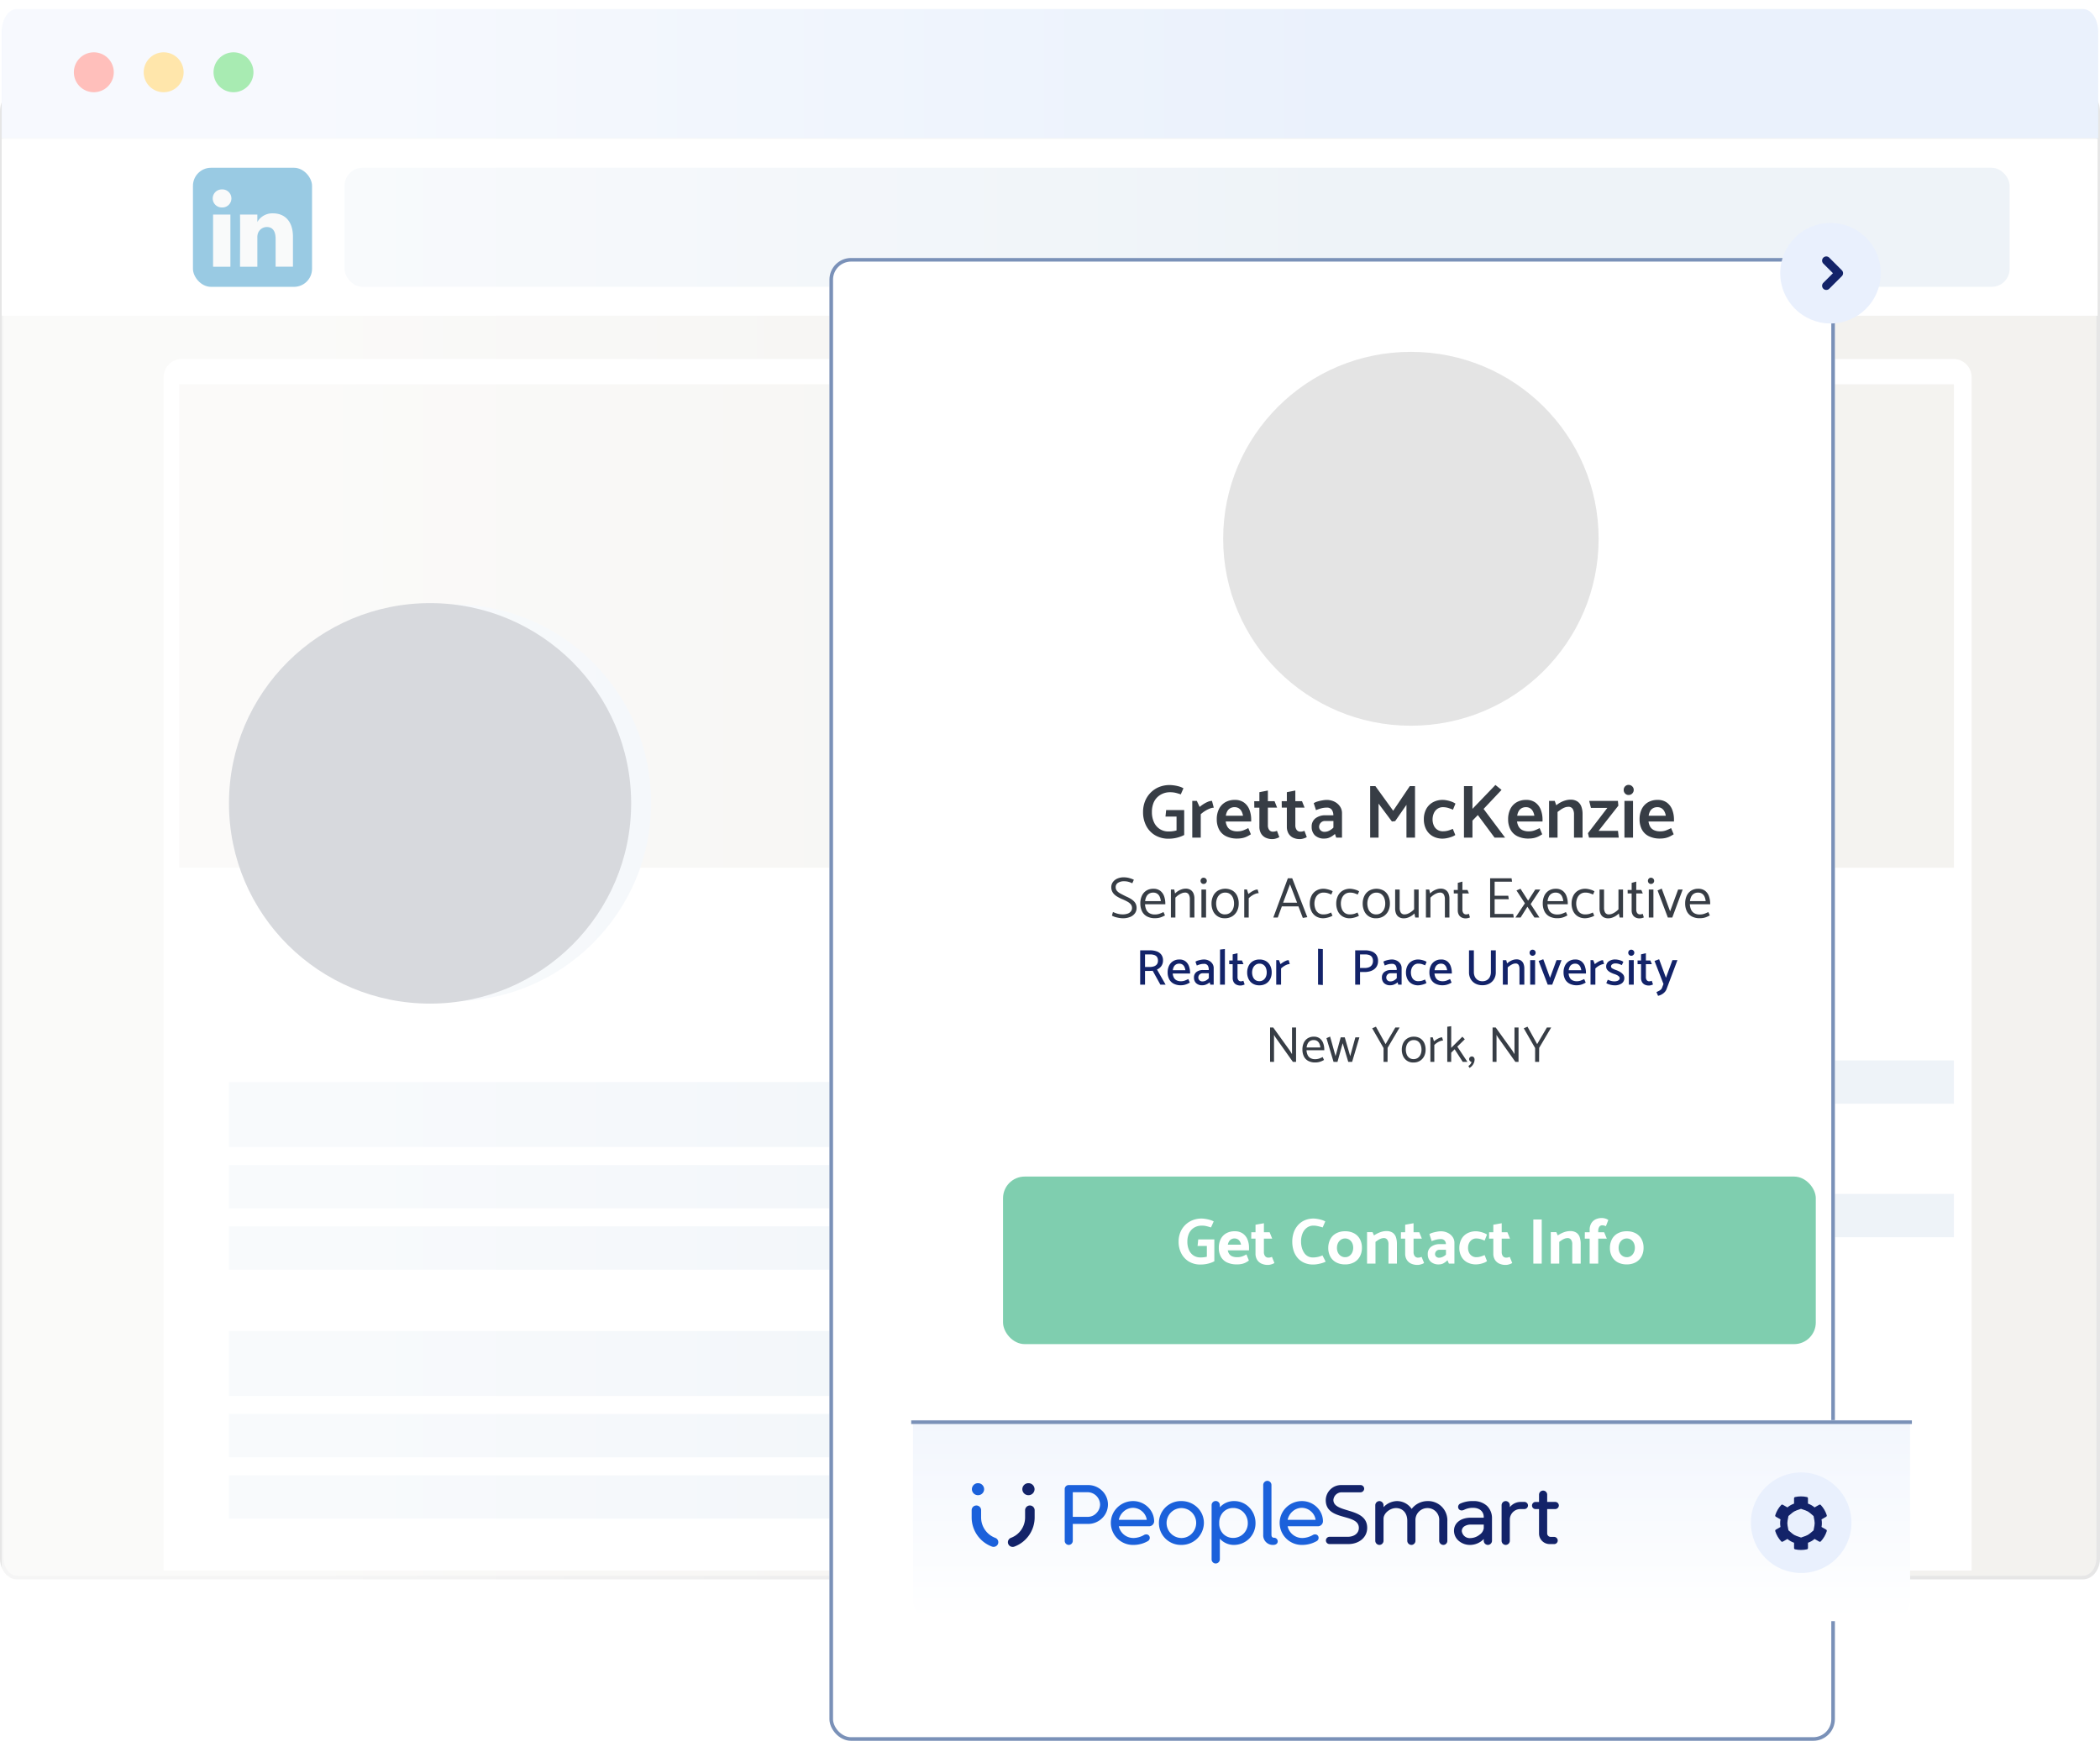 <svg xmlns="http://www.w3.org/2000/svg" viewBox="0 0 581.93 486.972"><defs><linearGradient id="a" x1=".239" y1=".5" x2="1" y2=".5" gradientUnits="objectBoundingBox"><stop offset="0" stop-color="#fff"/><stop offset="1" stop-color="#fff" stop-opacity="0"/></linearGradient><linearGradient id="d" x1=".5" y1="1" x2=".5" gradientUnits="objectBoundingBox"><stop offset="0" stop-color="#fff"/><stop offset="1" stop-color="#f2f6fd"/></linearGradient><clipPath id="e"><path data-name="Clip 22" d="M0 0h7.441v14.791H0Z" fill="none"/></clipPath><clipPath id="f"><path data-name="Clip 29" d="M0 0h7.383v11.464H0Z" fill="none"/></clipPath><filter id="b" x="225.341" y="41.5" width="305.125" height="445.472" filterUnits="userSpaceOnUse"><feOffset dx="-22" dy="30"/><feGaussianBlur stdDeviation="1.5" result="blur"/><feFlood flood-color="#253b9b" flood-opacity=".043"/><feComposite operator="in" in2="blur"/><feComposite in="SourceGraphic"/></filter><filter id="c" x="262.95" y="311.091" width="255.222" height="76.438" filterUnits="userSpaceOnUse"><feOffset dy="4"/><feGaussianBlur stdDeviation="5" result="blur-2"/><feFlood flood-color="#5d6775" flood-opacity=".2"/><feComposite operator="in" in2="blur-2"/><feComposite in="SourceGraphic"/></filter></defs><g data-name="Image/Chromeextension" transform="translate(3811.553 -9196.5)"><path d="M-3234.367 9633.737h-572.441c-2.345 0-4.245-2.398-4.245-5.357v-400.965c0-2.956 1.9-5.356 4.245-5.356h572.441c2.344 0 4.245 2.4 4.245 5.356v400.965c0 2.958-1.9 5.356-4.245 5.356" fill="#f3f2ef" stroke="#e6e6e6"/><path data-name="Toolbar Background" d="M-3806.838 9199c-2.345 0-4.245 2.805-4.245 6.266v29.534h580.96v-29.534c0-3.461-1.9-6.266-4.245-6.266h-572.47Z" fill="#eaf1fc"/><g data-name="MacOS Buttons"><path data-name="Fill 10" d="M-3780.024 9216.529a5.529 5.529 0 1 1-5.53-5.529 5.53 5.53 0 0 1 5.529 5.529" fill="#ff5f56"/><path data-name="Fill 12" d="M-3760.671 9216.529a5.529 5.529 0 1 1-5.53-5.529 5.53 5.53 0 0 1 5.529 5.529" fill="#ffc02c"/><path data-name="Fill 14" d="M-3741.318 9216.529a5.529 5.529 0 1 1-5.53-5.529 5.53 5.53 0 0 1 5.529 5.529" fill="#25cc3e"/></g><path data-name="Rectangle 37924" fill="#fff" d="M-3811.083 9235h580.795v49h-580.795z"/><rect data-name="Rectangle 37925" width="33" height="33" rx="5" transform="translate(-3758.083 9243)" fill="#007ab9"/><rect data-name="Rectangle 37926" width="461.42" height="33" rx="5" transform="translate(-3716.083 9243)" fill="#eef3f8"/><g data-name="Group 55488"><path data-name="Path 80102" d="M-3730.374 9262.131v8.289h-4.806v-7.731c0-1.942-.694-3.268-2.434-3.268a2.629 2.629 0 0 0-2.465 1.757 3.289 3.289 0 0 0-.159 1.171v8.073h-4.806s.065-13.1 0-14.455h4.807v2.048c-.01.016-.023.032-.032.047h.032v-.047a4.772 4.772 0 0 1 4.331-2.384c3.162 0 5.533 2.066 5.533 6.5Zm-19.7-13.133a2.5 2.5 0 1 0-.063 5h.031a2.505 2.505 0 1 0 .032-5Zm-2.432 21.425h4.8v-14.455h-4.8Z" fill="#f1f2f2"/></g><g data-name="Group 55491"><path data-name="Rectangle 37927" d="M-3761.2 9296h490.993a5 5 0 0 1 5 5v330.789H-3766.2V9301a5 5 0 0 1 5-5Z" fill="#fff"/></g><path data-name="Rectangle 37941" fill="#f3f2ef" opacity=".9" d="M-3761.909 9303h491.8v134h-491.8z"/><circle data-name="Ellipse 7097" cx="55" cy="55" r="55" transform="translate(-3741.117 9364)" fill="#eef3f8"/><path data-name="Rectangle 37942" fill="#eef3f8" d="M-3748.103 9496.395h169v18h-169z"/><path data-name="Rectangle 37955" fill="#eef3f8" d="M-3748.103 9565.395h169v18h-169z"/><path data-name="Rectangle 37945" fill="#eef3f8" d="M-3368.103 9487.395h21v18h-21z"/><path data-name="Rectangle 37946" fill="#eef3f8" d="M-3368.103 9524.395h21v18h-21z"/><path data-name="Rectangle 37947" fill="#eef3f8" d="M-3748.103 9519.395h169v12h-169z"/><path data-name="Rectangle 37954" fill="#eef3f8" d="M-3748.103 9588.395h169v12h-169z"/><path data-name="Rectangle 37948" fill="#eef3f8" d="M-3748.103 9536.395h234v12h-234z"/><path data-name="Rectangle 37953" fill="#eef3f8" d="M-3748.103 9605.395h234v12h-234z"/><path data-name="Rectangle 37950" fill="#eef3f8" d="M-3337.103 9490.395h66.993v12h-66.993z"/><path data-name="Rectangle 37951" fill="#eef3f8" d="M-3337.103 9527.395h66.993v12h-66.993z"/><path data-name="Rectangle 37952" transform="translate(-3811.053 9196.5)" opacity=".6" fill="url(#a)" d="M0 0h374v445H0z"/><g data-name="Group 55479"><g transform="translate(-3811.551 9196.5)" filter="url(#b)"><g data-name="panel" transform="translate(251.84 41.5)" fill="#fff" stroke="#7a91b8" stroke-miterlimit="10"><rect width="278.625" height="410.972" rx="6" stroke="none"/><rect x=".5" y=".5" width="277.625" height="409.972" rx="5.5" fill="none"/></g></g><g transform="translate(-3811.551 9196.5)" filter="url(#c)"><rect data-name="Background" width="225.222" height="46.437" rx="6" transform="translate(277.95 322.09)" fill="#009e60" opacity=".5"/></g><path data-name="Search Free" d="M-3479.695 9541.817h2.574v2.988a5.967 5.967 0 0 1-.774.144 8.41 8.41 0 0 1-1.026.054 3.381 3.381 0 0 1-1.881-.531 3.467 3.467 0 0 1-1.269-1.521 5.52 5.52 0 0 1-.45-2.3 5.59 5.59 0 0 1 .315-1.971 3.839 3.839 0 0 1 .864-1.386 3.632 3.632 0 0 1 1.269-.828 4.2 4.2 0 0 1 1.53-.279 5.523 5.523 0 0 1 .909.063 7.527 7.527 0 0 1 .756.171q.387.108.909.27l.741-1.674a5.538 5.538 0 0 0-1.179-.459 10.108 10.108 0 0 0-1.224-.252 7.214 7.214 0 0 0-.945-.081 6.639 6.639 0 0 0-2.547.477 6.121 6.121 0 0 0-2.025 1.341 5.986 5.986 0 0 0-1.335 2.034 6.87 6.87 0 0 0-.468 2.574 6.952 6.952 0 0 0 .729 3.186 5.644 5.644 0 0 0 2.088 2.286 6.06 6.06 0 0 0 3.267.846 8.7 8.7 0 0 0 1.449-.117 8.184 8.184 0 0 0 1.3-.324 7.178 7.178 0 0 0 1.071-.459v-6.052h-4.464Zm14.256 1.224v-.72a6.032 6.032 0 0 0-.423-2.286 3.674 3.674 0 0 0-1.305-1.665 3.818 3.818 0 0 0-2.25-.621 4.629 4.629 0 0 0-2.34.567 3.806 3.806 0 0 0-1.521 1.601 5.278 5.278 0 0 0-.531 2.439 5.026 5.026 0 0 0 .558 2.421 3.738 3.738 0 0 0 1.683 1.598 6.316 6.316 0 0 0 2.817.558 6 6 0 0 0 1.341-.135 4.619 4.619 0 0 0 1.062-.381 4.849 4.849 0 0 0 .873-.567l-.684-1.692a6.93 6.93 0 0 1-1.169.559 3.992 3.992 0 0 1-1.368.216 3.567 3.567 0 0 1-1.4-.234 1.869 1.869 0 0 1-.828-.657 2.606 2.606 0 0 1-.4-1Zm-5.868-1.566a2.555 2.555 0 0 1 .36-.954 1.7 1.7 0 0 1 .63-.576 1.8 1.8 0 0 1 .846-.2 1.81 1.81 0 0 1 .837.189 1.645 1.645 0 0 1 .621.567 2.57 2.57 0 0 1 .36.972Zm11.579-3.452h-1.584v-2.5l-2.322.414v2.088h-1.17l-.024 1.762h1.188v4.14a3.2 3.2 0 0 0 .432 1.71 2.8 2.8 0 0 0 1.2 1.071 4.215 4.215 0 0 0 1.843.369 2.749 2.749 0 0 0 .63-.081 5.111 5.111 0 0 0 .648-.2 1.821 1.821 0 0 0 .486-.261l-.684-1.692a2.884 2.884 0 0 1-.486.162 2.075 2.075 0 0 1-.468.054 1.118 1.118 0 0 1-.954-.432 1.811 1.811 0 0 1-.324-1.11v-3.73h2.3Zm15.421-3.006a5.7 5.7 0 0 0-1.152-.459 9.349 9.349 0 0 0-1.169-.252 6.636 6.636 0 0 0-.918-.081 6.053 6.053 0 0 0-2.43.468 5.361 5.361 0 0 0-1.863 1.332 5.927 5.927 0 0 0-1.2 2.043 7.748 7.748 0 0 0-.414 2.583 8.038 8.038 0 0 0 .371 2.466 5.78 5.78 0 0 0 1.107 2.016 5.1 5.1 0 0 0 1.827 1.35 6.107 6.107 0 0 0 2.511.486 7.206 7.206 0 0 0 1.125-.1 9.876 9.876 0 0 0 1.233-.279 6.557 6.557 0 0 0 1.08-.414l-.882-1.728a8.137 8.137 0 0 1-1.224.4 6.083 6.083 0 0 1-1.44.162 2.829 2.829 0 0 1-1.4-.342 2.914 2.914 0 0 1-1.017-.954 5 5 0 0 1-.63-1.4 6.1 6.1 0 0 1-.225-1.674 5.7 5.7 0 0 1 .45-2.385 3.665 3.665 0 0 1 1.22-1.528 2.951 2.951 0 0 1 1.728-.54 5 5 0 0 1 .918.072q.378.072.774.171t.9.261Zm5.49 11.916a5.159 5.159 0 0 1-2.466-.558 3.946 3.946 0 0 1-1.62-1.593 4.9 4.9 0 0 1-.576-2.421 5.141 5.141 0 0 1 .585-2.444 3.932 3.932 0 0 1 1.62-1.6 5.105 5.105 0 0 1 2.457-.567 5.146 5.146 0 0 1 2.475.558 3.975 3.975 0 0 1 1.614 1.587 4.885 4.885 0 0 1 .576 2.43 4.95 4.95 0 0 1-.576 2.43 3.989 3.989 0 0 1-1.62 1.611 5.092 5.092 0 0 1-2.469.567Zm.018-2a1.992 1.992 0 0 0 1.161-.342 2.362 2.362 0 0 0 .783-.936 3.013 3.013 0 0 0 .288-1.332 2.941 2.941 0 0 0-.288-1.332 2.293 2.293 0 0 0-.792-.909 2.073 2.073 0 0 0-1.17-.333 2.045 2.045 0 0 0-1.161.342 2.321 2.321 0 0 0-.8.927 3 3 0 0 0-.288 1.341 2.941 2.941 0 0 0 .288 1.332 2.245 2.245 0 0 0 .81.909 2.13 2.13 0 0 0 1.169.335Zm8.406 1.784v-6.03q.306-.216.675-.468a3.747 3.747 0 0 1 .8-.414 2.446 2.446 0 0 1 .864-.162 1.11 1.11 0 0 1 .918.432 2.029 2.029 0 0 1 .342 1.278v5.364h2.34v-5.472a5.826 5.826 0 0 0-.261-1.809 2.478 2.478 0 0 0-.9-1.269 3.055 3.055 0 0 0-1.827-.468 4.5 4.5 0 0 0-1.035.135 6.232 6.232 0 0 0-1.17.414 8.228 8.228 0 0 0-1.161.657l-.4-.918h-1.52v8.73Zm12.132-8.694h-1.584v-2.5l-2.322.414v2.088h-1.17l-.018 1.762h1.188v4.14a3.2 3.2 0 0 0 .432 1.71 2.8 2.8 0 0 0 1.197 1.071 4.215 4.215 0 0 0 1.845.369 2.749 2.749 0 0 0 .63-.081 5.111 5.111 0 0 0 .648-.2 1.821 1.821 0 0 0 .487-.259l-.685-1.692a2.884 2.884 0 0 1-.486.162 2.075 2.075 0 0 1-.468.054 1.118 1.118 0 0 1-.954-.432 1.811 1.811 0 0 1-.324-1.112v-3.73h2.3Zm4.374 6.084a1.267 1.267 0 0 1 .324-.846 1.165 1.165 0 0 1 .935-.378h1.765v1.334a3.246 3.246 0 0 1-.945.648 2.438 2.438 0 0 1-.981.216 1.149 1.149 0 0 1-.567-.135 1.064 1.064 0 0 1-.387-.36.87.87 0 0 1-.144-.479Zm-.936-3.618a7.476 7.476 0 0 1 1.206-.4 5.518 5.518 0 0 1 1.332-.172 1.374 1.374 0 0 1 1.017.369 1.434 1.434 0 0 1 .387 1.017v.014h-1.71a3.881 3.881 0 0 0-2.394.729 2.45 2.45 0 0 0-.918 2.061 2.781 2.781 0 0 0 .775 2.043 3.212 3.212 0 0 0 2.375.783 2.508 2.508 0 0 0 1.233-.324 4.54 4.54 0 0 0 1.071-.828l.4.936h1.53v-5.742a2.822 2.822 0 0 0-.513-1.665 3.489 3.489 0 0 0-1.381-1.143 4.358 4.358 0 0 0-1.908-.414 6.075 6.075 0 0 0-.981.108 11.529 11.529 0 0 0-1.215.279 3.28 3.28 0 0 0-.936.4Zm14.67 3.852a7.907 7.907 0 0 1-1.188.441 4.27 4.27 0 0 1-1.134.153 2.13 2.13 0 0 1-1.17-.333 2.245 2.245 0 0 1-.81-.909 2.941 2.941 0 0 1-.288-1.332 3 3 0 0 1 .288-1.344 2.321 2.321 0 0 1 .8-.927 2.045 2.045 0 0 1 1.161-.342 4.306 4.306 0 0 1 1.161.153 8.072 8.072 0 0 1 1.179.441l.666-1.674a4 4 0 0 0-1-.5 8.3 8.3 0 0 0-1.107-.306 4.8 4.8 0 0 0-.918-.108 5.052 5.052 0 0 0-2.448.567 3.946 3.946 0 0 0-1.611 1.6 5.141 5.141 0 0 0-.585 2.439 4.9 4.9 0 0 0 .576 2.421 3.946 3.946 0 0 0 1.62 1.593 5.119 5.119 0 0 0 2.448.558 5.728 5.728 0 0 0 .918-.09 6.666 6.666 0 0 0 1.125-.3 3.507 3.507 0 0 0 .981-.513Zm6.318-6.318h-1.584v-2.5l-2.322.414v2.088h-1.17l-.017 1.762h1.188v4.14a3.2 3.2 0 0 0 .432 1.71 2.8 2.8 0 0 0 1.2 1.071 4.215 4.215 0 0 0 1.841.369 2.749 2.749 0 0 0 .63-.081 5.111 5.111 0 0 0 .648-.2 1.821 1.821 0 0 0 .486-.261l-.684-1.692a2.884 2.884 0 0 1-.486.162 2.075 2.075 0 0 1-.468.054 1.118 1.118 0 0 1-.954-.432 1.811 1.811 0 0 1-.324-1.11v-3.73h2.3Zm9.507 8.694v-12.24h-2.325v12.24Zm4.86 0v-6.03q.306-.216.675-.468a3.747 3.747 0 0 1 .8-.414 2.446 2.446 0 0 1 .864-.162 1.11 1.11 0 0 1 .918.432 2.029 2.029 0 0 1 .342 1.278v5.364h2.341v-5.472a5.826 5.826 0 0 0-.261-1.809 2.478 2.478 0 0 0-.9-1.269 3.055 3.055 0 0 0-1.827-.468 4.5 4.5 0 0 0-1.035.135 6.232 6.232 0 0 0-1.17.414 8.227 8.227 0 0 0-1.161.657l-.4-.918h-1.53v8.73Zm7.074-6.93h1.35v6.93h2.376v-6.93h2.376l-.736-1.764h-1.643v-.342a2.108 2.108 0 0 1 .279-1.143.959.959 0 0 1 .873-.441 1.832 1.832 0 0 1 .459.063 3 3 0 0 1 .513.189l.666-1.71a1.7 1.7 0 0 0-.477-.288 3.454 3.454 0 0 0-.639-.2 3.075 3.075 0 0 0-.63-.072 3.916 3.916 0 0 0-1.836.4 2.821 2.821 0 0 0-1.165 1.123 3.461 3.461 0 0 0-.414 1.737v.684h-1.337Zm11.625 7.146a5.159 5.159 0 0 1-2.466-.558 3.946 3.946 0 0 1-1.62-1.593 4.9 4.9 0 0 1-.573-2.421 5.141 5.141 0 0 1 .582-2.444 3.932 3.932 0 0 1 1.618-1.6 5.105 5.105 0 0 1 2.457-.567 5.146 5.146 0 0 1 2.475.558 3.975 3.975 0 0 1 1.611 1.584 4.885 4.885 0 0 1 .576 2.43 4.95 4.95 0 0 1-.576 2.43 3.989 3.989 0 0 1-1.62 1.611 5.092 5.092 0 0 1-2.464.57Zm.018-2a1.992 1.992 0 0 0 1.161-.342 2.362 2.362 0 0 0 .783-.936 3.013 3.013 0 0 0 .288-1.332 2.941 2.941 0 0 0-.288-1.332 2.293 2.293 0 0 0-.792-.909 2.073 2.073 0 0 0-1.17-.333 2.045 2.045 0 0 0-1.161.342 2.321 2.321 0 0 0-.8.927 3 3 0 0 0-.288 1.341 2.941 2.941 0 0 0 .29 1.334 2.245 2.245 0 0 0 .81.909 2.13 2.13 0 0 0 1.167.333Z" fill="#fff"/><path data-name="Rectangle Copy" d="M0 0h276.3v49.725a6 6 0 0 1-6 6H6a6 6 0 0 1-6-6V0Z" transform="translate(-3558.55 9590.086)" fill="url(#d)"/><g data-name="Group 6 Copy" transform="translate(-3326.363 9604.597)"><circle data-name="Oval Copy" cx="13.931" cy="13.931" r="13.931" fill="#e9f0fd"/></g><g fill="none" stroke-miterlimit="10" data-name="icon/10px/Minus/Blue"><path d="M-3314.12 9625.9a.36.36 0 0 1-.284-.35v-1.473a5.688 5.688 0 0 1-1.832-1.051l-1.285.736a.364.364 0 0 1-.445-.068 7.449 7.449 0 0 1-1.648-2.832.361.361 0 0 1 .166-.419l1.284-.736a5.7 5.7 0 0 1 0-2.1l-1.285-.739a.357.357 0 0 1-.166-.419 7.4 7.4 0 0 1 1.649-2.832.359.359 0 0 1 .445-.068l1.281.736a5.872 5.872 0 0 1 1.833-1.053v-1.47a.359.359 0 0 1 .283-.35 7.634 7.634 0 0 1 3.293-.001.359.359 0 0 1 .283.35v1.471a5.685 5.685 0 0 1 1.832 1.05l1.285-.736a.363.363 0 0 1 .445.069 7.449 7.449 0 0 1 1.649 2.832.359.359 0 0 1-.167.418l-1.283.736a5.745 5.745 0 0 1 0 2.1l1.283.736a.367.367 0 0 1 .169.422 7.4 7.4 0 0 1-1.648 2.832.359.359 0 0 1-.445.068l-1.284-.736a5.878 5.878 0 0 1-1.832 1.051v1.473a.359.359 0 0 1-.284.35 7.629 7.629 0 0 1-3.29 0Z"/><path d="m-3312.464 9622.634 1.25-.442c.442-.156.849-.39 1.209-.694l1.007-.85.244-1.31c.085-.455.085-.916 0-1.37l-.24-1.289-1.023-.876c-.35-.3-.75-.529-1.188-.681l-1.28-.445-1.255.443c-.442.156-.849.39-1.209.694l-1.004.848-.246 1.312c-.085.453-.085.912 0 1.365l.243 1.295 1.02.872c.351.301.751.53 1.188.682l1.284.446m-.011 3.445c-.545.002-1.099-.058-1.645-.179-.166-.036-.284-.182-.284-.35v-1.473c-.672-.233-1.293-.59-1.832-1.051l-1.284.736c-.144.084-.331.054-.445-.068-.745-.803-1.314-1.767-1.648-2.832-.048-.162.018-.335.166-.419l1.284-.736c-.13-.695-.13-1.407 0-2.102l-1.284-.736c-.147-.084-.217-.257-.166-.419.334-1.068.904-2.032 1.648-2.832.114-.125.298-.152.445-.068l1.281.736c.543-.458 1.163-.815 1.833-1.051v-1.473c0-.168.117-.314.283-.35 1.051-.233 2.184-.245 3.291 0 .166.036.283.182.283.35v1.471c.672.233 1.293.589 1.832 1.05l1.284-.736c.144-.084.331-.054.445.069.745.802 1.314 1.766 1.649 2.832.048.161-.018.334-.167.418l-1.283.736c.129.695.129 1.407 0 2.102l1.283.736c.148.084.215.258.169.422-.334 1.068-.904 2.032-1.648 2.832-.114.125-.298.152-.445.068l-1.284-.736c-.543.458-1.163.815-1.832 1.051v1.473c0 .168-.118.314-.284.35-.532.118-1.085.179-1.645.179Z" fill="#132369"/></g><g data-name="Atoms/PS-logo"><g data-name="img/PS-logo"><path data-name="Fill 1" d="M-3515.392 9624.68a1.133 1.133 0 0 1-1.118-1.145v-14.325a1.108 1.108 0 0 1 1.118-1.121h5.372a5.506 5.506 0 0 1 3.869 1.577 5.276 5.276 0 0 1 0 7.612 5.509 5.509 0 0 1-3.869 1.584h-4.254v4.673a1.133 1.133 0 0 1-1.118 1.145Zm1.118-14.6v6.817h4.254a3.261 3.261 0 0 0 2.3-1.039 3.462 3.462 0 0 0 1.01-2.369 3.493 3.493 0 0 0-3.31-3.413Z" fill="#1b61db"/><path data-name="Fill 3" d="M-3497.454 9624.679a6.123 6.123 0 0 1-6.276-6.097 5.946 5.946 0 0 1 1.83-4.3 6.179 6.179 0 0 1 4.325-1.753 5.885 5.885 0 0 1 4.2 1.729 5.5 5.5 0 0 1 1.645 3.833 1.417 1.417 0 0 1-1.332 1.425h-8.458a4.146 4.146 0 0 0 4.066 3.247 6.04 6.04 0 0 0 2.969-.864 1.283 1.283 0 0 1 .572-.141.944.944 0 0 1 .973.958 1.046 1.046 0 0 1-.5.888 7.969 7.969 0 0 1-4.014 1.075Zm-.121-10.279a3.922 3.922 0 0 0-2.586 1 4.25 4.25 0 0 0-1.359 2.317h7.749a3.715 3.715 0 0 0-1.2-2.255 3.824 3.824 0 0 0-2.604-1.062Z" fill="#1b61db"/><path data-name="Fill 5" d="M-3484.171 9624.678a6.077 6.077 0 1 1 0-12.15 6.287 6.287 0 0 1 4.407 1.764 5.93 5.93 0 0 1 1.822 4.289 6.171 6.171 0 0 1-6.229 6.097Zm0-10.21a4.138 4.138 0 0 0-4.11 4.113 4.152 4.152 0 0 0 4.11 4.182 4 4 0 0 0 2.921-1.259 4.282 4.282 0 0 0 1.17-2.923 4.105 4.105 0 0 0-4.091-4.112Z" fill="#1b61db"/><path data-name="Fill 7" d="M-3474.665 9629.819a1.132 1.132 0 0 1-1.141-1.119v-15.049a1.141 1.141 0 0 1 2.282 0v.606a5.222 5.222 0 0 1 4.018-1.728 5.734 5.734 0 0 1 4.139 1.77 6.17 6.17 0 0 1 1.729 4.33 5.97 5.97 0 0 1-5.868 6.05 5.217 5.217 0 0 1-4.016-1.728v5.748a1.16 1.16 0 0 1-1.143 1.12Zm4.849-15.375a3.762 3.762 0 0 0-2.811 1.193 4.212 4.212 0 0 0-1.064 2.874v.282a4.007 4.007 0 0 0 1.085 2.805 3.827 3.827 0 0 0 2.79 1.142 4.033 4.033 0 0 0 4.04-4.111 4.279 4.279 0 0 0-1.13-2.934 3.93 3.93 0 0 0-2.91-1.251Z" fill="#1b61db"/><path data-name="Fill 9" d="M-3459.22 9621.876c0 .561.284.817.714.817a1 1 0 0 1 1.021 1.005c0 .561-.45.981-1.259.981a2.659 2.659 0 0 1-2.758-2.803v-13.834a1.164 1.164 0 0 1 1.142-1.122 1.163 1.163 0 0 1 1.14 1.122Z" fill="#1b61db"/><path data-name="Fill 11" d="M-3450.67 9624.679a6.123 6.123 0 0 1-6.277-6.097 5.945 5.945 0 0 1 1.831-4.3 6.183 6.183 0 0 1 4.326-1.753 5.881 5.881 0 0 1 4.2 1.729 5.506 5.506 0 0 1 1.643 3.833 1.416 1.416 0 0 1-1.329 1.425h-8.46a4.143 4.143 0 0 0 4.066 3.247 6.032 6.032 0 0 0 2.969-.864 1.274 1.274 0 0 1 .571-.141.945.945 0 0 1 .975.958 1.04 1.04 0 0 1-.5.888 8.019 8.019 0 0 1-4.015 1.075Zm-.12-10.28a3.922 3.922 0 0 0-2.587 1 4.253 4.253 0 0 0-1.359 2.318h7.75a3.723 3.723 0 0 0-1.2-2.255 3.823 3.823 0 0 0-2.604-1.062Z" fill="#1b61db"/><path data-name="Fill 13" d="M-3434.622 9608.089a1.022 1.022 0 0 1 1.094.981 1.029 1.029 0 0 1-1.094 1.028h-5.154a2.309 2.309 0 0 0-2.283 2.1c0 3.832 9.366 1.915 9.366 7.758 0 2.685-2.308 4.487-5.206 4.487h-5.161a1.007 1.007 0 1 1 0-2.01h4.92c1.853 0 3.136-.982 3.136-2.454.001-4.178-9.172-1.773-9.172-7.731a4.256 4.256 0 0 1 4.325-4.159Z" fill="#132369"/><path data-name="Fill 15" d="M-3420.369 9614.701a5.561 5.561 0 0 1 4.349-2.172 5.327 5.327 0 0 1 5.539 5.608v5.422a1.12 1.12 0 0 1-1.094 1.121 1.184 1.184 0 0 1-1.164-1.121v-5.561a3.24 3.24 0 0 0-3.28-3.528 3.33 3.33 0 0 0-3.3 3.153v5.936a1.14 1.14 0 0 1-1.115 1.121 1.161 1.161 0 0 1-1.147-1.121v-5.561c0-2.2-1.308-3.528-3.114-3.528-1.688 0-3.47 1.425-3.47 2.967v6.122a1.16 1.16 0 0 1-1.14 1.121 1.162 1.162 0 0 1-1.143-1.121v-9.908a1.164 1.164 0 0 1 1.142-1.122 1.161 1.161 0 0 1 1.14 1.122v.562a5.288 5.288 0 0 1 3.684-1.684 4.9 4.9 0 0 1 4.113 2.172" fill="#132369"/><path data-name="Fill 17" d="M-3399.249 9624.679a1.161 1.161 0 0 1-1.142-1.121v-.515a5.284 5.284 0 0 1-3.778 1.636 4.762 4.762 0 0 1-3.188-1.157 3.686 3.686 0 0 1-1.28-2.768c0-2.166 1.882-3.625 4.684-3.625h3.562v-.159c0-1.562-1.165-2.571-2.969-2.571a5.389 5.389 0 0 0-2.387.507 1.925 1.925 0 0 1-.728.217.97.97 0 0 1-1.022-.959 1.03 1.03 0 0 1 .548-.912 8 8 0 0 1 3.66-.723 5.361 5.361 0 0 1 3.821 1.352 4.734 4.734 0 0 1 1.362 3.508v6.169a1.162 1.162 0 0 1-1.143 1.121Zm-4.7-5.632a3.193 3.193 0 0 0-1.8.471 1.556 1.556 0 0 0-.725 1.329 2.21 2.21 0 0 0 2.4 1.94 4.224 4.224 0 0 0 2.546-.952 2.6 2.6 0 0 0 1.137-1.758v-1.03Z" fill="#132369"/><path data-name="Fill 19" d="M-3389.223 9612.763a1.009 1.009 0 0 1 1.095.981 1.027 1.027 0 0 1-1.095 1h-1.071a2.922 2.922 0 0 0-2.873 2.926v5.888a1.163 1.163 0 0 1-1.142 1.121 1.161 1.161 0 0 1-1.14-1.121v-9.907a1.163 1.163 0 0 1 1.14-1.122 1.164 1.164 0 0 1 1.142 1.122v.561a3.849 3.849 0 0 1 3-1.449Z" fill="#132369"/><g data-name="Group 23"><path data-name="Clip 22" d="M-3387.022 9609.655h7.441v14.791h-7.441Z" fill="none"/><g data-name="Group 23" clip-path="url(#e)" transform="translate(-3387.022 9609.655)"><path data-name="Fill 21" d="M6.109 14.791H4.922A2.932 2.932 0 0 1 1.95 11.87V5.093H1a.986.986 0 0 1-1-1 1.01 1.01 0 0 1 1-.981h.95V1.1a1.129 1.129 0 0 1 2.258 0v2.007h2.211a1 1 0 0 1 1.022.981 1.022 1.022 0 0 1-1.022 1H4.208v6.782a.981.981 0 0 0 .975.934h.926a1.007 1.007 0 0 1 1.023 1.006.988.988 0 0 1-1.023.981" fill="#132369"/></g></g><path data-name="Fill 24" d="M-3538.842 9609.234a1.68 1.68 0 0 1-1.694 1.666 1.68 1.68 0 0 1-1.694-1.666 1.68 1.68 0 0 1 1.694-1.665 1.68 1.68 0 0 1 1.694 1.665" fill="#1b61db"/><path data-name="Fill 26" d="M-3524.867 9609.234a1.68 1.68 0 0 1-1.694 1.666 1.68 1.68 0 0 1-1.694-1.666 1.68 1.68 0 0 1 1.694-1.665 1.68 1.68 0 0 1 1.694 1.665" fill="#132369"/><g data-name="Group 30"><path data-name="Clip 29" d="M-3542.297 9613.753h7.383v11.464h-7.383Z" fill="none"/><g data-name="Group 30" clip-path="url(#f)" transform="translate(-3542.297 9613.753)"><path data-name="Fill 28" d="M6.073 11.464a1.322 1.322 0 0 1-.467-.085A8.629 8.629 0 0 1 0 3.369V1.287A1.3 1.3 0 0 1 1.31 0a1.3 1.3 0 0 1 1.31 1.287v2.082a6.037 6.037 0 0 0 3.92 5.6 1.281 1.281 0 0 1 .76 1.667 1.31 1.31 0 0 1-1.223.828" fill="#1b61db"/></g></g><path data-name="Fill 31" d="M-3530.929 9625.23a1.324 1.324 0 0 1-1.237-.836 1.3 1.3 0 0 1 .764-1.68 6.024 6.024 0 0 0 3.914-5.592v-2.083a1.324 1.324 0 0 1 2.647 0v2.083a8.643 8.643 0 0 1-5.612 8.022 1.344 1.344 0 0 1-.473.086" fill="#132369"/></g></g><path d="M-3558.55 9590.666h276.3" fill="none" stroke="#7a91b8" stroke-linecap="square" stroke-miterlimit="10"/><g data-name="Group 6" transform="translate(-3318.236 9258.287)"><circle data-name="Oval Copy" cx="13.931" cy="13.931" r="13.931" fill="#e9f0fd"/><path d="M17.074 14.752a1.161 1.161 0 0 0 .09-1.541l-.09-.101-3.483-3.483a1.161 1.161 0 0 0-1.732 1.541l.09.101 2.662 2.662-2.662 2.662a1.161 1.161 0 0 0-.094 1.538l.09.101a1.161 1.161 0 0 0 1.544.093l.102-.091Z" fill="#132369" data-name="icon/10px/cross/Blue Copy"/></g><g data-name="Group 55505"><path data-name="VP Engineering Copy" d="M-3503.426 9450.263a3.231 3.231 0 0 0 .576.28 5.473 5.473 0 0 0 .784.232q.432.1.856.16a5.146 5.146 0 0 0 .76.064 5.282 5.282 0 0 0 2.088-.368 3.031 3.031 0 0 0 1.312-1.008 2.472 2.472 0 0 0 .456-1.472 2.681 2.681 0 0 0-.192-1.048 2.569 2.569 0 0 0-.56-.824 4.717 4.717 0 0 0-.9-.688 10.148 10.148 0 0 0-1.232-.624q-.944-.464-1.6-.824a3.184 3.184 0 0 1-.984-.776 1.554 1.554 0 0 1-.328-.992 1.365 1.365 0 0 1 .648-1.2 2.959 2.959 0 0 1 1.672-.432 4.556 4.556 0 0 1 .952.088 4.829 4.829 0 0 1 .736.216q.328.128.6.256l.432-.976a7.181 7.181 0 0 0-1.248-.464 5.621 5.621 0 0 0-1.536-.208 4.278 4.278 0 0 0-1.848.368 2.977 2.977 0 0 0-1.2.976 2.374 2.374 0 0 0-.424 1.392 2.662 2.662 0 0 0 .728 1.88 4.138 4.138 0 0 0 .9.72 11.508 11.508 0 0 0 1.24.648 14.161 14.161 0 0 1 1.584.744 3.23 3.23 0 0 1 .968.776 1.578 1.578 0 0 1 .328 1.008 1.5 1.5 0 0 1-.3.9 1.885 1.885 0 0 1-.872.632 4 4 0 0 1-1.44.224 5.055 5.055 0 0 1-1.008-.1 6.082 6.082 0 0 1-.936-.264q-.424-.16-.728-.288Zm14.8-3.152v-.112a6.134 6.134 0 0 0-.344-2.112 3.25 3.25 0 0 0-1.072-1.5 3.024 3.024 0 0 0-1.9-.56 3.546 3.546 0 0 0-1.96.52 3.331 3.331 0 0 0-1.232 1.432 4.96 4.96 0 0 0-.424 2.112 4.875 4.875 0 0 0 .452 2.14 3.238 3.238 0 0 0 1.352 1.44 4.543 4.543 0 0 0 2.264.512 5.107 5.107 0 0 0 1.064-.1 4.8 4.8 0 0 0 .912-.288 8.426 8.426 0 0 0 .792-.392l-.416-.928a9.145 9.145 0 0 1-1.152.488 3.78 3.78 0 0 1-1.216.184 2.907 2.907 0 0 1-1.552-.368 2.2 2.2 0 0 1-.872-1.008 4.229 4.229 0 0 1-.328-1.456Zm-5.6-.864a3.663 3.663 0 0 1 .344-1.232 2.009 2.009 0 0 1 .736-.824 2.142 2.142 0 0 1 1.16-.3 1.951 1.951 0 0 1 1.112.3 1.927 1.927 0 0 1 .68.824 4.083 4.083 0 0 1 .32 1.232Zm8.384 4.544v-5.5a5.541 5.541 0 0 1 .832-.712 4.725 4.725 0 0 1 .92-.5 2.3 2.3 0 0 1 .856-.192 1.156 1.156 0 0 1 1.1.512 2.6 2.6 0 0 1 .3 1.312v5.08h1.264v-5.248a3.665 3.665 0 0 0-.256-1.416 2.133 2.133 0 0 0-.792-.976 2.436 2.436 0 0 0-1.388-.36 3.422 3.422 0 0 0-1.056.176 4.58 4.58 0 0 0-1.872 1.168l-.224-1.1h-.928v7.756Zm8.5 0v-7.76h-1.284v7.76Zm-.664-9.3a.844.844 0 0 0 .608-.248.823.823 0 0 0 .256-.616.811.811 0 0 0-.264-.616.871.871 0 0 0-.616-.248.81.81 0 0 0-.608.248.911.911 0 0 0 0 1.232.83.83 0 0 0 .624.248Zm5.872 9.5a3.39 3.39 0 0 1-3.256-1.976 4.9 4.9 0 0 1-.44-2.136 4.774 4.774 0 0 1 .472-2.1 3.492 3.492 0 0 1 1.312-1.44 4.153 4.153 0 0 1 4.024-.016 3.384 3.384 0 0 1 1.28 1.424 4.889 4.889 0 0 1 .448 2.176 4.5 4.5 0 0 1-.472 2.1 3.6 3.6 0 0 1-1.328 1.44 3.809 3.809 0 0 1-2.036.536Zm.032-1.072a2.278 2.278 0 0 0 1.36-.4 2.549 2.549 0 0 0 .856-1.072 3.693 3.693 0 0 0 .3-1.5 4.131 4.131 0 0 0-.28-1.568 2.494 2.494 0 0 0-.816-1.088 2.2 2.2 0 0 0-1.352-.4 2.251 2.251 0 0 0-1.344.4 2.549 2.549 0 0 0-.856 1.072 3.881 3.881 0 0 0-.312 1.5 4.255 4.255 0 0 0 .272 1.56 2.389 2.389 0 0 0 .824 1.1 2.242 2.242 0 0 0 1.352.404Zm6.58.872v-5.344a5.833 5.833 0 0 1 .816-.672 5 5 0 0 1 .984-.528 2.619 2.619 0 0 1 .968-.208l-.3-1.008a2.321 2.321 0 0 0-.9.208 5.575 5.575 0 0 0-.928.5q-.44.3-.744.536l-.384-1.248h-.752v7.764Zm13.408-4.112h-3.872l1.9-5.088Zm-2.56-6.768-4.032 10.88h1.232l1.136-3.088h4.592l1.216 3.2 1.248-.208-4.192-10.784Zm11.968 9.488a6.531 6.531 0 0 1-.92.376 4.149 4.149 0 0 1-1.24.152 2.242 2.242 0 0 1-1.352-.4 2.389 2.389 0 0 1-.824-1.1 4.255 4.255 0 0 1-.272-1.56 3.881 3.881 0 0 1 .312-1.5 2.549 2.549 0 0 1 .856-1.076 2.251 2.251 0 0 1 1.344-.4 3.793 3.793 0 0 1 1.232.168q.48.168.928.36l.384-.88a3.13 3.13 0 0 0-.792-.384 6.947 6.947 0 0 0-.936-.248 4.327 4.327 0 0 0-.784-.088 3.865 3.865 0 0 0-2.032.52 3.423 3.423 0 0 0-1.32 1.432 4.81 4.81 0 0 0-.472 2.112 4.875 4.875 0 0 0 .448 2.144 3.4 3.4 0 0 0 1.288 1.448 3.739 3.739 0 0 0 2.008.52 4.385 4.385 0 0 0 .8-.088 6.948 6.948 0 0 0 .936-.248 3.938 3.938 0 0 0 .808-.368Zm7.328 0a6.531 6.531 0 0 1-.92.376 4.149 4.149 0 0 1-1.24.152 2.242 2.242 0 0 1-1.352-.4 2.389 2.389 0 0 1-.824-1.1 4.255 4.255 0 0 1-.272-1.56 3.881 3.881 0 0 1 .312-1.5 2.549 2.549 0 0 1 .856-1.072 2.251 2.251 0 0 1 1.344-.4 3.793 3.793 0 0 1 1.232.168q.48.168.928.36l.384-.88a3.13 3.13 0 0 0-.792-.384 6.947 6.947 0 0 0-.936-.248 4.327 4.327 0 0 0-.784-.088 3.865 3.865 0 0 0-2.032.52 3.423 3.423 0 0 0-1.32 1.432 4.81 4.81 0 0 0-.472 2.116 4.875 4.875 0 0 0 .448 2.144 3.4 3.4 0 0 0 1.288 1.448 3.739 3.739 0 0 0 2.008.52 4.385 4.385 0 0 0 .8-.088 6.948 6.948 0 0 0 .936-.248 3.938 3.938 0 0 0 .808-.368Zm5.136 1.6a3.39 3.39 0 0 1-3.256-1.976 4.9 4.9 0 0 1-.44-2.136 4.774 4.774 0 0 1 .472-2.096 3.492 3.492 0 0 1 1.312-1.44 4.153 4.153 0 0 1 4.024-.016 3.384 3.384 0 0 1 1.28 1.424 4.889 4.889 0 0 1 .448 2.176 4.5 4.5 0 0 1-.472 2.1 3.6 3.6 0 0 1-1.332 1.436 3.809 3.809 0 0 1-2.036.528Zm.036-1.072a2.278 2.278 0 0 0 1.36-.4 2.549 2.549 0 0 0 .856-1.072 3.693 3.693 0 0 0 .3-1.5 4.131 4.131 0 0 0-.28-1.568 2.494 2.494 0 0 0-.816-1.088 2.2 2.2 0 0 0-1.352-.4 2.251 2.251 0 0 0-1.344.4 2.549 2.549 0 0 0-.856 1.072 3.881 3.881 0 0 0-.312 1.5 4.255 4.255 0 0 0 .272 1.56 2.389 2.389 0 0 0 .824 1.1 2.242 2.242 0 0 0 1.348.396Zm10.512-6.9v5.488a5.075 5.075 0 0 1-.816.712 4.555 4.555 0 0 1-.92.512 2.329 2.329 0 0 1-.872.184 1.159 1.159 0 0 1-1.088-.512 2.541 2.541 0 0 1-.3-1.312v-5.068h-1.256v5.248a3.785 3.785 0 0 0 .248 1.408 2.019 2.019 0 0 0 .792.976 2.519 2.519 0 0 0 1.392.352 3.349 3.349 0 0 0 1.048-.176 4.708 4.708 0 0 0 1.86-1.168l.228 1.12h.944v-7.76Zm4.524 7.764v-5.5a5.541 5.541 0 0 1 .832-.712 4.725 4.725 0 0 1 .92-.5 2.3 2.3 0 0 1 .856-.192 1.156 1.156 0 0 1 1.1.512 2.6 2.6 0 0 1 .3 1.312v5.08h1.256v-5.248a3.665 3.665 0 0 0-.256-1.416 2.133 2.133 0 0 0-.792-.976 2.436 2.436 0 0 0-1.384-.36 3.422 3.422 0 0 0-1.056.176 4.58 4.58 0 0 0-1.872 1.168l-.224-1.1h-.928v7.756Zm10.272-7.632h-1.408v-2.32l-1.28.352v1.968h-1.12l.016.96h1.1v4.656a2.536 2.536 0 0 0 .272 1.232 1.85 1.85 0 0 0 .768.76 2.416 2.416 0 0 0 1.152.264 2.544 2.544 0 0 0 .448-.04 2.963 2.963 0 0 0 .416-.1 2.484 2.484 0 0 0 .32-.128l-.3-.992a2.629 2.629 0 0 1-.312.1 1.45 1.45 0 0 1-.392.056.941.941 0 0 1-.832-.368 1.647 1.647 0 0 1-.256-.96v-4.48h1.808Zm12.816 7.632-.144-.992h-5.152v-4.08h3.92l-.144-.96h-3.776v-3.888h4.832l-.144-.96h-5.936v10.88Zm1.9 0 1.888-2.992 1.94 2.992h1.392l-2.432-3.712 2.672-4.048h-1.392l-1.984 3.088-2.108-3.296-1.12.464 2.336 3.568-2.616 3.936Zm13.076-3.68v-.112a6.135 6.135 0 0 0-.344-2.112 3.25 3.25 0 0 0-1.072-1.5 3.024 3.024 0 0 0-1.9-.56 3.546 3.546 0 0 0-1.96.52 3.331 3.331 0 0 0-1.232 1.432 4.96 4.96 0 0 0-.424 2.112 4.875 4.875 0 0 0 .448 2.144 3.238 3.238 0 0 0 1.352 1.44 4.543 4.543 0 0 0 2.264.512 5.107 5.107 0 0 0 1.064-.1 4.8 4.8 0 0 0 .912-.288 8.426 8.426 0 0 0 .792-.392l-.416-.928a9.145 9.145 0 0 1-1.152.488 3.78 3.78 0 0 1-1.216.184 2.907 2.907 0 0 1-1.552-.368 2.2 2.2 0 0 1-.872-1.008 4.229 4.229 0 0 1-.328-1.456Zm-5.6-.864a3.663 3.663 0 0 1 .344-1.232 2.009 2.009 0 0 1 .736-.824 2.142 2.142 0 0 1 1.16-.3 1.951 1.951 0 0 1 1.112.3 1.927 1.927 0 0 1 .68.824 4.083 4.083 0 0 1 .32 1.232Zm12.544 3.152a6.531 6.531 0 0 1-.92.376 4.149 4.149 0 0 1-1.24.152 2.242 2.242 0 0 1-1.352-.4 2.389 2.389 0 0 1-.824-1.1 4.255 4.255 0 0 1-.272-1.56 3.881 3.881 0 0 1 .312-1.5 2.549 2.549 0 0 1 .852-1.076 2.251 2.251 0 0 1 1.344-.4 3.792 3.792 0 0 1 1.232.168q.48.168.928.36l.384-.88a3.13 3.13 0 0 0-.792-.384 6.947 6.947 0 0 0-.936-.248 4.327 4.327 0 0 0-.784-.088 3.865 3.865 0 0 0-2.032.52 3.423 3.423 0 0 0-1.32 1.432 4.81 4.81 0 0 0-.472 2.112 4.876 4.876 0 0 0 .448 2.144 3.4 3.4 0 0 0 1.288 1.448 3.739 3.739 0 0 0 2.008.52 4.385 4.385 0 0 0 .8-.088 6.948 6.948 0 0 0 .936-.248 3.938 3.938 0 0 0 .808-.368Zm7.1-6.368v5.488a5.075 5.075 0 0 1-.816.712 4.555 4.555 0 0 1-.92.512 2.329 2.329 0 0 1-.872.184 1.159 1.159 0 0 1-1.088-.512 2.541 2.541 0 0 1-.3-1.312v-5.072h-1.248v5.248a3.786 3.786 0 0 0 .248 1.408 2.019 2.019 0 0 0 .792.976 2.519 2.519 0 0 0 1.392.352 3.348 3.348 0 0 0 1.048-.176 4.708 4.708 0 0 0 1.864-1.168l.224 1.12h.944v-7.76Zm6.336.128h-1.408v-2.32l-1.272.352v1.968h-1.12l.016.96h1.1v4.656a2.536 2.536 0 0 0 .272 1.232 1.85 1.85 0 0 0 .768.76 2.416 2.416 0 0 0 1.152.264 2.544 2.544 0 0 0 .448-.04 2.963 2.963 0 0 0 .416-.1 2.484 2.484 0 0 0 .32-.128l-.3-.992a2.629 2.629 0 0 1-.312.1 1.45 1.45 0 0 1-.392.056.941.941 0 0 1-.832-.368 1.647 1.647 0 0 1-.256-.96v-4.48h1.808Zm3.348 7.632v-7.76h-1.28v7.76Zm-.656-9.3a.844.844 0 0 0 .608-.248.823.823 0 0 0 .256-.616.811.811 0 0 0-.264-.616.871.871 0 0 0-.616-.248.81.81 0 0 0-.608.248.911.911 0 0 0 0 1.232.83.83 0 0 0 .624.248Zm5.888 9.3 2.88-7.76h-1.264l-2.224 6.048-2.32-6.3-1.152.5 2.848 7.512Zm10.5-3.68v-.112a6.135 6.135 0 0 0-.344-2.112 3.25 3.25 0 0 0-1.072-1.5 3.024 3.024 0 0 0-1.9-.56 3.546 3.546 0 0 0-1.96.52 3.331 3.331 0 0 0-1.232 1.432 4.96 4.96 0 0 0-.424 2.112 4.876 4.876 0 0 0 .448 2.144 3.238 3.238 0 0 0 1.352 1.44 4.543 4.543 0 0 0 2.264.512 5.107 5.107 0 0 0 1.064-.1 4.8 4.8 0 0 0 .912-.288 8.426 8.426 0 0 0 .792-.392l-.416-.928a9.144 9.144 0 0 1-1.152.488 3.78 3.78 0 0 1-1.216.184 2.907 2.907 0 0 1-1.552-.368 2.2 2.2 0 0 1-.872-1.008 4.229 4.229 0 0 1-.328-1.456Zm-5.6-.864a3.663 3.663 0 0 1 .344-1.232 2.009 2.009 0 0 1 .736-.824 2.142 2.142 0 0 1 1.16-.3 1.951 1.951 0 0 1 1.112.3 1.927 1.927 0 0 1 .68.824 4.083 4.083 0 0 1 .32 1.232Z" fill="#373d45"/><path data-name="New York, NY Copy" d="M-3458.509 9490.795v-7.462l.364.616 4.858 6.846h.882v-9.52h-1.12v7.378l-.574-.938-4.635-6.44h-.868v9.52Zm13.93-3.22v-.1a5.368 5.368 0 0 0-.3-1.848 2.844 2.844 0 0 0-.938-1.316 2.646 2.646 0 0 0-1.659-.49 3.1 3.1 0 0 0-1.715.455 2.915 2.915 0 0 0-1.078 1.253 4.34 4.34 0 0 0-.371 1.848 4.266 4.266 0 0 0 .392 1.876 2.833 2.833 0 0 0 1.182 1.262 3.975 3.975 0 0 0 1.981.448 4.468 4.468 0 0 0 .931-.091 4.2 4.2 0 0 0 .8-.252 7.372 7.372 0 0 0 .693-.343l-.364-.812a8 8 0 0 1-1.009.43 3.308 3.308 0 0 1-1.064.161 2.543 2.543 0 0 1-1.358-.322 1.923 1.923 0 0 1-.763-.882 3.7 3.7 0 0 1-.287-1.274Zm-4.9-.756a3.205 3.205 0 0 1 .3-1.078 1.758 1.758 0 0 1 .644-.721 1.875 1.875 0 0 1 1.015-.259 1.707 1.707 0 0 1 .973.259 1.686 1.686 0 0 1 .6.721 3.573 3.573 0 0 1 .28 1.078Zm12.614 3.976 2.016-6.79h-1.12l-1.428 5.208-1.512-5.208h-1.125l-1.428 5.208-1.507-5.418-1.008.434 1.96 6.566h1.092l1.442-5.166 1.54 5.166Zm9.814 0 .017-3.878 3.329-5.642h-1.19l-2.7 4.606-2.674-4.83-1.036.448 3.15 5.474v3.822Zm7.182.182a3.054 3.054 0 0 1-1.736-.455 3.045 3.045 0 0 1-1.113-1.274 4.286 4.286 0 0 1-.385-1.869 4.177 4.177 0 0 1 .413-1.834 3.056 3.056 0 0 1 1.148-1.26 3.306 3.306 0 0 1 1.771-.462 3.275 3.275 0 0 1 1.75.448 2.961 2.961 0 0 1 1.12 1.246 4.278 4.278 0 0 1 .392 1.9 3.934 3.934 0 0 1-.413 1.838 3.153 3.153 0 0 1-1.162 1.26 3.333 3.333 0 0 1-1.785.462Zm.028-.938a1.994 1.994 0 0 0 1.19-.35 2.23 2.23 0 0 0 .749-.938 3.231 3.231 0 0 0 .259-1.316 3.615 3.615 0 0 0-.245-1.372 2.183 2.183 0 0 0-.714-.952 1.924 1.924 0 0 0-1.183-.35 1.97 1.97 0 0 0-1.176.35 2.23 2.23 0 0 0-.749.938 3.4 3.4 0 0 0-.273 1.316 3.724 3.724 0 0 0 .238 1.365 2.091 2.091 0 0 0 .721.959 1.962 1.962 0 0 0 1.183.35Zm5.754.756v-4.676a5.1 5.1 0 0 1 .714-.588 4.372 4.372 0 0 1 .861-.462 2.292 2.292 0 0 1 .847-.182l-.269-.882a2.03 2.03 0 0 0-.791.182 4.878 4.878 0 0 0-.812.441q-.385.259-.651.469l-.333-1.092h-.658v6.79Zm4.676 0v-2.548l.952-.938 2.24 3.486h1.3l-2.8-4.214 2.072-2.044-.672-.714-3.092 3.094v-6.006l-1.092.154v9.73Zm5.726-1.5a.746.746 0 0 0-.378.105.769.769 0 0 0-.28.266.7.7 0 0 0-.1.371.725.725 0 0 0 .091.35.8.8 0 0 0 .238.273.624.624 0 0 0 .315.119 1.165 1.165 0 0 1-.273.658 3.637 3.637 0 0 1-.567.518l.294.518a2.728 2.728 0 0 0 .728-.588 2.791 2.791 0 0 0 .5-.819 2.384 2.384 0 0 0 .183-.887.9.9 0 0 0-.224-.644.706.706 0 0 0-.527-.24Zm6.832 1.5v-7.462l.364.616 4.855 6.846h.882v-9.52h-1.12v7.378l-.574-.938-4.631-6.44h-.868v9.52Zm11.8 0 .019-3.878 3.329-5.642h-1.19l-2.7 4.606-2.674-4.83-1.038.444 3.15 5.474v3.826Z" fill="#373d45"/><path data-name="LTVco | Pace Univers" d="M-3492.885 9461.016a3.8 3.8 0 0 1 1.169.161 1.479 1.479 0 0 1 .77.539 1.766 1.766 0 0 1 .273 1.05 1.547 1.547 0 0 1-.315 1.022 1.765 1.765 0 0 1-.826.546 3.64 3.64 0 0 1-1.141.168h-1.3v-3.486Zm-2.716-1.134v9.52h1.344v-3.808h1.246q.2 0 .483-.014t.4-.028l2.127 3.85h1.456l-2.394-4.2a2.822 2.822 0 0 0 1.19-.931 2.617 2.617 0 0 0 .476-1.561 2.614 2.614 0 0 0-.476-1.631 2.71 2.71 0 0 0-1.295-.91 5.5 5.5 0 0 0-1.827-.287Zm13.832 6.426v-.14a5.521 5.521 0 0 0-.3-1.848 2.969 2.969 0 0 0-.954-1.372 2.674 2.674 0 0 0-1.715-.518 3.209 3.209 0 0 0-1.736.455 3.007 3.007 0 0 0-1.12 1.253 4.175 4.175 0 0 0-.391 1.864 4.04 4.04 0 0 0 .413 1.869 2.918 2.918 0 0 0 1.239 1.251 4.211 4.211 0 0 0 2.03.448 4.121 4.121 0 0 0 .91-.1 4.4 4.4 0 0 0 .826-.268 7.564 7.564 0 0 0 .728-.371l-.42-.98q-.56.266-1 .434a2.927 2.927 0 0 1-1.043.168 2.539 2.539 0 0 1-1.246-.273 1.757 1.757 0 0 1-.735-.763 3.073 3.073 0 0 1-.3-1.106Zm-4.788-.906a2.764 2.764 0 0 1 .287-.966 1.581 1.581 0 0 1 .595-.63 1.726 1.726 0 0 1 .9-.224 1.544 1.544 0 0 1 .861.224 1.623 1.623 0 0 1 .553.63 3.094 3.094 0 0 1 .29.966Zm7.07 2.044a1.23 1.23 0 0 1 .322-.84 1.186 1.186 0 0 1 .938-.364h1.652v1.372a3.06 3.06 0 0 1-.8.644 1.977 1.977 0 0 1-.978.244 1.148 1.148 0 0 1-.63-.161 1.048 1.048 0 0 1-.378-.406 1.076 1.076 0 0 1-.126-.493Zm-.42-3.346a7.343 7.343 0 0 1 .868-.315 3.793 3.793 0 0 1 1.092-.147 1.151 1.151 0 0 1 1.078.469 2.247 2.247 0 0 1 .28 1.169v.07h-1.61a2.846 2.846 0 0 0-1.8.539 1.859 1.859 0 0 0-.693 1.561 2.108 2.108 0 0 0 .581 1.526 2.378 2.378 0 0 0 1.785.6 2.587 2.587 0 0 0 1.093-.254 3.691 3.691 0 0 0 .9-.56l.168.644h.938v-4.606a2.121 2.121 0 0 0-.357-1.2 2.5 2.5 0 0 0-.98-.854 3.074 3.074 0 0 0-1.407-.315 4.492 4.492 0 0 0-.728.077 7.128 7.128 0 0 0-.882.21 2.588 2.588 0 0 0-.7.315Zm7.784 5.302v-9.884l-1.344.154v9.73Zm4.732-6.706h-1.232v-2l-1.344.308v1.694h-.966l.014 1.022h.952v3.792a2.351 2.351 0 0 0 .266 1.162 1.736 1.736 0 0 0 .756.721 2.537 2.537 0 0 0 1.148.245 1.935 1.935 0 0 0 .427-.049 3.555 3.555 0 0 0 .413-.119 2.894 2.894 0 0 0 .308-.126l-.35-1.022a3.108 3.108 0 0 1-.315.1 1.269 1.269 0 0 1-.343.049.835.835 0 0 1-.735-.329 1.441 1.441 0 0 1-.231-.842v-3.584h1.652Zm4.8 6.888a3.41 3.41 0 0 1-1.792-.455 3.032 3.032 0 0 1-1.162-1.26 4.1 4.1 0 0 1-.404-1.867 4.118 4.118 0 0 1 .426-1.864 3.075 3.075 0 0 1 1.176-1.253 3.475 3.475 0 0 1 1.813-.455 3.438 3.438 0 0 1 1.811.455 3.032 3.032 0 0 1 1.162 1.26 4.1 4.1 0 0 1 .406 1.869 3.953 3.953 0 0 1-.42 1.855 3.112 3.112 0 0 1-1.183 1.26 3.5 3.5 0 0 1-1.831.455Zm.014-1.148a1.853 1.853 0 0 0 1.1-.322 2.082 2.082 0 0 0 .7-.868 2.942 2.942 0 0 0 .245-1.218 3.263 3.263 0 0 0-.231-1.267 1.951 1.951 0 0 0-.679-.868 1.85 1.85 0 0 0-1.092-.315 1.829 1.829 0 0 0-1.089.324 2.082 2.082 0 0 0-.7.868 3.1 3.1 0 0 0-.259 1.218 3.277 3.277 0 0 0 .231 1.26 1.946 1.946 0 0 0 .679.875 1.85 1.85 0 0 0 1.097.313Zm6.02.966v-4.494a5.313 5.313 0 0 1 .749-.595 4.672 4.672 0 0 1 .854-.448 2.2 2.2 0 0 1 .805-.175l-.294-1.078a2.03 2.03 0 0 0-.791.182 5.137 5.137 0 0 0-.819.441 7.154 7.154 0 0 0-.658.483l-.432-1.106h-.756v6.79Zm10.248-9.954v9.954l1.33.1v-9.956Zm11.636 9.954v-3.5h1.25a5.442 5.442 0 0 0 1.428-.182 3.671 3.671 0 0 0 1.19-.553 2.67 2.67 0 0 0 .819-.945 2.919 2.919 0 0 0 .3-1.372 2.839 2.839 0 0 0-.476-1.715 2.722 2.722 0 0 0-1.3-.952 5.265 5.265 0 0 0-1.827-.3h-2.73v9.519Zm1.372-8.386a3.508 3.508 0 0 1 1.176.175 1.5 1.5 0 0 1 .763.581 2.017 2.017 0 0 1 .273 1.13 1.955 1.955 0 0 1-.334 1.082 1.7 1.7 0 0 1-.805.609 3.254 3.254 0 0 1-1.148.189h-1.3v-3.766Zm5.894 6.426a1.23 1.23 0 0 1 .322-.84 1.186 1.186 0 0 1 .938-.364h1.652v1.372a3.06 3.06 0 0 1-.8.644 1.977 1.977 0 0 1-.978.248 1.148 1.148 0 0 1-.63-.161 1.048 1.048 0 0 1-.378-.406 1.076 1.076 0 0 1-.126-.493Zm-.416-3.346a7.344 7.344 0 0 1 .868-.315 3.793 3.793 0 0 1 1.092-.147 1.151 1.151 0 0 1 1.074.468 2.247 2.247 0 0 1 .28 1.169v.07h-1.614a2.846 2.846 0 0 0-1.8.539 1.859 1.859 0 0 0-.688 1.562 2.108 2.108 0 0 0 .581 1.526 2.378 2.378 0 0 0 1.785.6 2.587 2.587 0 0 0 1.092-.25 3.691 3.691 0 0 0 .9-.56l.164.644h.938v-4.606a2.121 2.121 0 0 0-.357-1.2 2.5 2.5 0 0 0-.98-.854 3.074 3.074 0 0 0-1.407-.315 4.492 4.492 0 0 0-.728.077 7.128 7.128 0 0 0-.882.21 2.588 2.588 0 0 0-.7.315Zm11.154 3.878a5.649 5.649 0 0 1-.861.336 3.728 3.728 0 0 1-1.043.126 1.85 1.85 0 0 1-1.092-.315 1.946 1.946 0 0 1-.679-.875 3.277 3.277 0 0 1-.231-1.26 3.1 3.1 0 0 1 .259-1.218 2.082 2.082 0 0 1 .7-.868 1.829 1.829 0 0 1 1.085-.322 3.393 3.393 0 0 1 1.036.14q.434.14.868.322l.392-.952a2.786 2.786 0 0 0-.728-.357 6.081 6.081 0 0 0-.854-.224 4.013 4.013 0 0 0-.7-.077 3.513 3.513 0 0 0-1.82.455 3.061 3.061 0 0 0-1.186 1.253 4.118 4.118 0 0 0-.424 1.864 4.1 4.1 0 0 0 .406 1.867 3.018 3.018 0 0 0 1.169 1.26 3.447 3.447 0 0 0 1.8.455 4.179 4.179 0 0 0 .72-.082 6 6 0 0 0 .861-.224 3.113 3.113 0 0 0 .728-.338Zm7.434-1.666v-.14a5.522 5.522 0 0 0-.3-1.848 2.969 2.969 0 0 0-.952-1.372 2.674 2.674 0 0 0-1.716-.518 3.209 3.209 0 0 0-1.736.455 3.007 3.007 0 0 0-1.12 1.253 4.175 4.175 0 0 0-.392 1.864 4.04 4.04 0 0 0 .413 1.869 2.918 2.918 0 0 0 1.239 1.251 4.211 4.211 0 0 0 2.03.448 4.121 4.121 0 0 0 .91-.1 4.4 4.4 0 0 0 .826-.268 7.564 7.564 0 0 0 .728-.371l-.418-.983q-.56.266-1 .434a2.927 2.927 0 0 1-1.043.168 2.539 2.539 0 0 1-1.246-.273 1.757 1.757 0 0 1-.735-.763 3.073 3.073 0 0 1-.3-1.106Zm-4.788-.906a2.764 2.764 0 0 1 .287-.966 1.581 1.581 0 0 1 .595-.63 1.726 1.726 0 0 1 .9-.224 1.544 1.544 0 0 1 .861.224 1.623 1.623 0 0 1 .553.63 3.094 3.094 0 0 1 .29.966Zm10.892-5.52h-1.344v6.12a3.648 3.648 0 0 0 .452 1.825 3.266 3.266 0 0 0 1.291 1.267 3.993 3.993 0 0 0 1.967.462 3.935 3.935 0 0 0 1.974-.469 3.327 3.327 0 0 0 1.281-1.274 3.62 3.62 0 0 0 .455-1.811v-6.12h-1.358v5.992a3.048 3.048 0 0 1-.287 1.365 2.1 2.1 0 0 1-.812.9 2.391 2.391 0 0 1-1.253.315 2.414 2.414 0 0 1-1.232-.308 2.133 2.133 0 0 1-.833-.889 2.961 2.961 0 0 1-.3-1.379Zm9.38 9.52v-4.788a6.988 6.988 0 0 1 .7-.539 3.874 3.874 0 0 1 .735-.392 1.919 1.919 0 0 1 .707-.147.927.927 0 0 1 .886.413 2.249 2.249 0 0 1 .231 1.1v4.353h1.344v-4.48a3.559 3.559 0 0 0-.224-1.3 1.9 1.9 0 0 0-.707-.9 2.183 2.183 0 0 0-1.253-.329 3.1 3.1 0 0 0-.931.147 4.112 4.112 0 0 0-.889.4 4.72 4.72 0 0 0-.77.574l-.238-.9h-.938v6.788Zm7.588 0v-6.79h-1.36v6.79Zm-.7-8.008a.833.833 0 0 0 .6-.245.8.8 0 0 0 .252-.6.793.793 0 0 0-.252-.6.846.846 0 0 0-.6-.238.787.787 0 0 0-.588.245.822.822 0 0 0-.238.595.816.816 0 0 0 .238.6.8.8 0 0 0 .588.243Zm5.446 8.008 2.576-6.79h-1.382l-1.8 4.9-1.872-5.152-1.288.476 2.52 6.566Zm9.352-3.094v-.14a5.521 5.521 0 0 0-.3-1.848 2.969 2.969 0 0 0-.952-1.372 2.674 2.674 0 0 0-1.715-.518 3.209 3.209 0 0 0-1.736.455 3.007 3.007 0 0 0-1.12 1.253 4.175 4.175 0 0 0-.393 1.864 4.04 4.04 0 0 0 .413 1.869 2.918 2.918 0 0 0 1.239 1.251 4.211 4.211 0 0 0 2.03.448 4.121 4.121 0 0 0 .91-.1 4.4 4.4 0 0 0 .826-.268 7.564 7.564 0 0 0 .728-.371l-.42-.98q-.56.266-1 .434a2.927 2.927 0 0 1-1.043.168 2.539 2.539 0 0 1-1.246-.273 1.757 1.757 0 0 1-.735-.763 3.073 3.073 0 0 1-.3-1.106Zm-4.788-.906a2.764 2.764 0 0 1 .287-.966 1.581 1.581 0 0 1 .6-.63 1.726 1.726 0 0 1 .9-.224 1.544 1.544 0 0 1 .861.224 1.623 1.623 0 0 1 .553.63 3.094 3.094 0 0 1 .285.966Zm7.392 4v-4.494a5.313 5.313 0 0 1 .749-.595 4.672 4.672 0 0 1 .854-.448 2.2 2.2 0 0 1 .805-.175l-.294-1.078a2.03 2.03 0 0 0-.791.182 5.137 5.137 0 0 0-.819.441 7.154 7.154 0 0 0-.658.483l-.434-1.106h-.756v6.79Zm3.024-.434a3.018 3.018 0 0 0 .707.336 5.311 5.311 0 0 0 .833.21 4.4 4.4 0 0 0 .7.07 3.337 3.337 0 0 0 2.051-.539 1.77 1.77 0 0 0 .707-1.491 1.5 1.5 0 0 0-.343-.98 3.087 3.087 0 0 0-.868-.721 6.485 6.485 0 0 0-1.085-.5 5.293 5.293 0 0 1-1-.441.689.689 0 0 1-.4-.539.727.727 0 0 1 .343-.609 1.469 1.469 0 0 1 .875-.245 3.119 3.119 0 0 1 .973.14 7.468 7.468 0 0 1 .819.322l.42-.91a2.487 2.487 0 0 0-.686-.35 5.9 5.9 0 0 0-.805-.217 3.727 3.727 0 0 0-.693-.077 3.048 3.048 0 0 0-1.883.525 1.717 1.717 0 0 0-.693 1.45 1.394 1.394 0 0 0 .336.938 2.8 2.8 0 0 0 .847.658 7.548 7.548 0 0 0 1.043.448 4.8 4.8 0 0 1 .784.315 1.957 1.957 0 0 1 .532.385.679.679 0 0 1 .2.476.64.64 0 0 1-.182.448 1.217 1.217 0 0 1-.511.308 2.416 2.416 0 0 1-.777.112 3.437 3.437 0 0 1-.616-.056 4.042 4.042 0 0 1-.609-.161 5.914 5.914 0 0 1-.6-.245Zm7.614.434v-6.79h-1.356v6.79Zm-.7-8.008a.833.833 0 0 0 .6-.245.8.8 0 0 0 .252-.6.793.793 0 0 0-.252-.6.846.846 0 0 0-.6-.238.787.787 0 0 0-.588.245.822.822 0 0 0-.238.595.816.816 0 0 0 .238.6.8.8 0 0 0 .588.243Zm5.292 1.3h-1.23v-2l-1.344.308v1.694h-.966l.014 1.022h.952v3.794a2.351 2.351 0 0 0 .266 1.162 1.736 1.736 0 0 0 .756.721 2.537 2.537 0 0 0 1.148.245 1.935 1.935 0 0 0 .427-.049 3.556 3.556 0 0 0 .413-.119 2.9 2.9 0 0 0 .308-.126l-.35-1.022a3.108 3.108 0 0 1-.315.1 1.269 1.269 0 0 1-.343.049.835.835 0 0 1-.735-.329 1.441 1.441 0 0 1-.231-.847v-3.579h1.652Zm3.25 7.562a1.271 1.271 0 0 1-.357.525 2.547 2.547 0 0 1-.553.371q-.308.154-.644.308l.448 1.036a3.937 3.937 0 0 0 1-.385 3.365 3.365 0 0 0 .826-.637 2.421 2.421 0 0 0 .525-.84l3.013-8.022h-1.388l-1.792 4.872-1.89-5.124-1.274.476 2.478 6.384Z" fill="#132369"/><path data-name="Gretta McKenzie" d="M-3488.588 9422.818h3.066v3.838a7.191 7.191 0 0 1-.966.21 8.371 8.371 0 0 1-1.26.084 4.411 4.411 0 0 1-2.373-.651 4.359 4.359 0 0 1-1.638-1.88 6.519 6.519 0 0 1-.588-2.845 6.76 6.76 0 0 1 .388-2.394 4.613 4.613 0 0 1 1.092-1.712 4.844 4.844 0 0 1 1.606-1.039 5.094 5.094 0 0 1 1.89-.357 7.169 7.169 0 0 1 1.123.073 7.819 7.819 0 0 1 .893.2q.441.126 1.008.315l.735-1.68a5.26 5.26 0 0 0-1.291-.535 9.888 9.888 0 0 0-1.4-.283 9.287 9.287 0 0 0-1.113-.084 7.739 7.739 0 0 0-2.94.546 6.957 6.957 0 0 0-2.346 1.568 7.1 7.1 0 0 0-1.556 2.384 8.074 8.074 0 0 0-.544 3.024 8.092 8.092 0 0 0 .851 3.727 6.485 6.485 0 0 0 2.455 2.646 7.2 7.2 0 0 0 3.811.977 9.389 9.389 0 0 0 1.607-.137 9.342 9.342 0 0 0 1.476-.377 8.176 8.176 0 0 0 1.2-.515v-6.909h-5Zm9.774 5.838v-6.489a7.913 7.913 0 0 1 1.187-.9 7.89 7.89 0 0 1 1.281-.651 3.175 3.175 0 0 1 1.144-.26l-.5-1.89a3.046 3.046 0 0 0-1.187.273 7.705 7.705 0 0 0-1.228.661 10.509 10.509 0 0 0-1.008.745l-.777-1.68h-1.26v10.191Zm13.974-4.473v-.5a7.6 7.6 0 0 0-.472-2.73 4.388 4.388 0 0 0-1.481-2 4.189 4.189 0 0 0-2.583-.756 5.12 5.12 0 0 0-2.677.672 4.432 4.432 0 0 0-1.722 1.879 6.287 6.287 0 0 0-.6 2.825 5.976 5.976 0 0 0 .63 2.8 4.33 4.33 0 0 0 1.912 1.873 6.808 6.808 0 0 0 3.15.662 6.882 6.882 0 0 0 1.47-.152 5.283 5.283 0 0 0 1.239-.43 10.593 10.593 0 0 0 1.05-.6l-.714-1.722a12.023 12.023 0 0 1-1.439.652 4.5 4.5 0 0 1-1.565.252 3.925 3.925 0 0 1-1.774-.347 2.393 2.393 0 0 1-1.029-.955 3.85 3.85 0 0 1-.451-1.428Zm-7.014-1.6a3.494 3.494 0 0 1 .41-1.281 2.113 2.113 0 0 1 .819-.808 2.374 2.374 0 0 1 1.165-.284 2.186 2.186 0 0 1 1.145.284 2.214 2.214 0 0 1 .777.808 3.778 3.778 0 0 1 .431 1.281Zm13.491-4.027h-1.848v-2.961l-2.352.462v2.5h-1.428l.021 1.785h1.407v5.271a3.646 3.646 0 0 0 .451 1.879 2.953 2.953 0 0 0 1.25 1.164 4.283 4.283 0 0 0 1.932.4 3.076 3.076 0 0 0 .683-.084 5.01 5.01 0 0 0 .693-.216 2.71 2.71 0 0 0 .514-.252l-.651-1.738a3.28 3.28 0 0 1-.525.168 2.421 2.421 0 0 1-.546.063 1.258 1.258 0 0 1-1.092-.493 2.115 2.115 0 0 1-.357-1.271v-4.893h2.562Zm7.611 0h-1.85v-2.961l-2.35.461v2.5h-1.428l.021 1.785h1.407v5.271a3.646 3.646 0 0 0 .45 1.878 2.953 2.953 0 0 0 1.251 1.166 4.283 4.283 0 0 0 1.932.4 3.076 3.076 0 0 0 .682-.084 5.01 5.01 0 0 0 .694-.216 2.71 2.71 0 0 0 .514-.252l-.651-1.738a3.28 3.28 0 0 1-.522.168 2.421 2.421 0 0 1-.546.063 1.258 1.258 0 0 1-1.092-.493 2.115 2.115 0 0 1-.362-1.271v-4.893h2.562Zm4.734 7.1a1.652 1.652 0 0 1 .441-1.113 1.559 1.559 0 0 1 1.239-.5h2.289v1.827a4.528 4.528 0 0 1-1.176.861 2.878 2.878 0 0 1-1.3.315 1.535 1.535 0 0 1-.8-.2 1.4 1.4 0 0 1-.514-.515 1.342 1.342 0 0 1-.179-.675Zm-.861-4.62a11.149 11.149 0 0 1 1.377-.48 5.855 5.855 0 0 1 1.585-.22 1.623 1.623 0 0 1 1.407.578 2.56 2.56 0 0 1 .441 1.48v.063h-2.227a4.4 4.4 0 0 0-2.73.84 2.806 2.806 0 0 0-1.05 2.359 3.223 3.223 0 0 0 .882 2.352 3.636 3.636 0 0 0 2.709.9 3.437 3.437 0 0 0 1.554-.378 5.246 5.246 0 0 0 1.3-.9l.359 1.026h1.6v-6.8a3.225 3.225 0 0 0-.577-1.869 3.926 3.926 0 0 0-1.544-1.312 4.857 4.857 0 0 0-2.163-.473 7.116 7.116 0 0 0-1.113.116 11.346 11.346 0 0 0-1.365.315 3.85 3.85 0 0 0-1.071.472Zm21.942 3.042 3.129-4.515v9.093h2.373v-14.28h-1.449l-4.6 6.825-4.934-6.825h-1.449v14.28h2.331v-9.429l3.7 4.956Zm15.969 2.142a9.21 9.21 0 0 1-1.334.493 5.359 5.359 0 0 1-1.438.179 2.678 2.678 0 0 1-1.512-.431 2.7 2.7 0 0 1-.987-1.187 4.2 4.2 0 0 1-.336-1.718 4.269 4.269 0 0 1 .368-1.7 2.841 2.841 0 0 1 1-1.2 2.6 2.6 0 0 1 1.491-.441 4.933 4.933 0 0 1 1.449.2 13.808 13.808 0 0 1 1.344.494l.693-1.68a4.718 4.718 0 0 0-1.147-.573 8.655 8.655 0 0 0-1.292-.346 6.019 6.019 0 0 0-1.05-.116 5.552 5.552 0 0 0-2.783.672 4.656 4.656 0 0 0-1.838 1.879 5.864 5.864 0 0 0-.651 2.825 5.9 5.9 0 0 0 .641 2.8 4.606 4.606 0 0 0 1.817 1.886 5.493 5.493 0 0 0 2.772.672 6.094 6.094 0 0 0 1.071-.115 9.01 9.01 0 0 0 1.3-.346 4.34 4.34 0 0 0 1.113-.546Zm11.58 2.436-4.641-6.258-1.491 1.533v4.725h-2.352v-14.28h2.352v6.3l6.363-6.62 1.7 1.365-4.976 5.276 5.964 7.959Zm13.286-4.473v-.5a7.6 7.6 0 0 0-.473-2.73 4.388 4.388 0 0 0-1.48-2 4.189 4.189 0 0 0-2.583-.756 5.12 5.12 0 0 0-2.677.672 4.432 4.432 0 0 0-1.722 1.879 6.287 6.287 0 0 0-.6 2.825 5.976 5.976 0 0 0 .63 2.8 4.33 4.33 0 0 0 1.905 1.873 6.808 6.808 0 0 0 3.15.662 6.882 6.882 0 0 0 1.472-.152 5.283 5.283 0 0 0 1.239-.43 10.593 10.593 0 0 0 1.05-.6l-.711-1.716a12.023 12.023 0 0 1-1.442.646 4.5 4.5 0 0 1-1.564.252 3.925 3.925 0 0 1-1.774-.347 2.393 2.393 0 0 1-1.029-.955 3.85 3.85 0 0 1-.451-1.428Zm-7.014-1.6a3.494 3.494 0 0 1 .41-1.281 2.113 2.113 0 0 1 .819-.808 2.374 2.374 0 0 1 1.165-.284 2.186 2.186 0 0 1 1.145.284 2.214 2.214 0 0 1 .777.808 3.778 3.778 0 0 1 .431 1.281Zm11.176 6.073v-7.119q.441-.336.924-.672a4.932 4.932 0 0 1 1.018-.546 2.839 2.839 0 0 1 1.04-.21 1.33 1.33 0 0 1 1.207.567 2.881 2.881 0 0 1 .368 1.575v6.405h2.373v-6.552a5.889 5.889 0 0 0-.326-2.026 2.927 2.927 0 0 0-1.06-1.422 3.372 3.372 0 0 0-2-.525 4.96 4.96 0 0 0-1.3.189 6.73 6.73 0 0 0-1.354.536 7.3 7.3 0 0 0-1.25.83l-.42-1.218h-1.572v10.188Zm16.725-10.185h-7.959l.483 1.932h4.557l-5.376 7.014.294 1.239h8.232l-.21-1.89h-5.376l5.481-6.972Zm4.188 10.185v-10.185h-2.375v10.185Zm-1.218-11.823a1.357 1.357 0 0 0 1-.409 1.358 1.358 0 0 0 .41-1 1.307 1.307 0 0 0-.42-.987 1.386 1.386 0 0 0-.987-.4 1.306 1.306 0 0 0-.977.4 1.36 1.36 0 0 0-.389.987 1.386 1.386 0 0 0 .389 1.008 1.306 1.306 0 0 0 .974.401Zm12.567 7.35v-.5a7.6 7.6 0 0 0-.472-2.73 4.388 4.388 0 0 0-1.48-2 4.189 4.189 0 0 0-2.583-.756 5.121 5.121 0 0 0-2.678.672 4.432 4.432 0 0 0-1.722 1.879 6.287 6.287 0 0 0-.6 2.825 5.976 5.976 0 0 0 .63 2.8 4.33 4.33 0 0 0 1.912 1.873 6.808 6.808 0 0 0 3.15.662 6.882 6.882 0 0 0 1.47-.152 5.283 5.283 0 0 0 1.239-.43 10.6 10.6 0 0 0 1.05-.6l-.714-1.722a12.024 12.024 0 0 1-1.438.652 4.5 4.5 0 0 1-1.564.252 3.925 3.925 0 0 1-1.775-.347 2.393 2.393 0 0 1-1.029-.955 3.85 3.85 0 0 1-.452-1.428Zm-7.014-1.6a3.494 3.494 0 0 1 .41-1.281 2.113 2.113 0 0 1 .819-.808 2.374 2.374 0 0 1 1.165-.284 2.186 2.186 0 0 1 1.145.284 2.214 2.214 0 0 1 .777.808 3.778 3.778 0 0 1 .431 1.281Z" fill="#373d45"/></g></g><ellipse data-name="Mask" cx="52.021" cy="51.812" rx="52.021" ry="51.812" transform="translate(-3472.603 9294.016)" fill="#e4e4e4"/><ellipse data-name="Mask" cx="55.724" cy="55.5" rx="55.724" ry="55.5" transform="translate(-3748.103 9363.655)" fill="#d7d9dd"/></g></svg>
